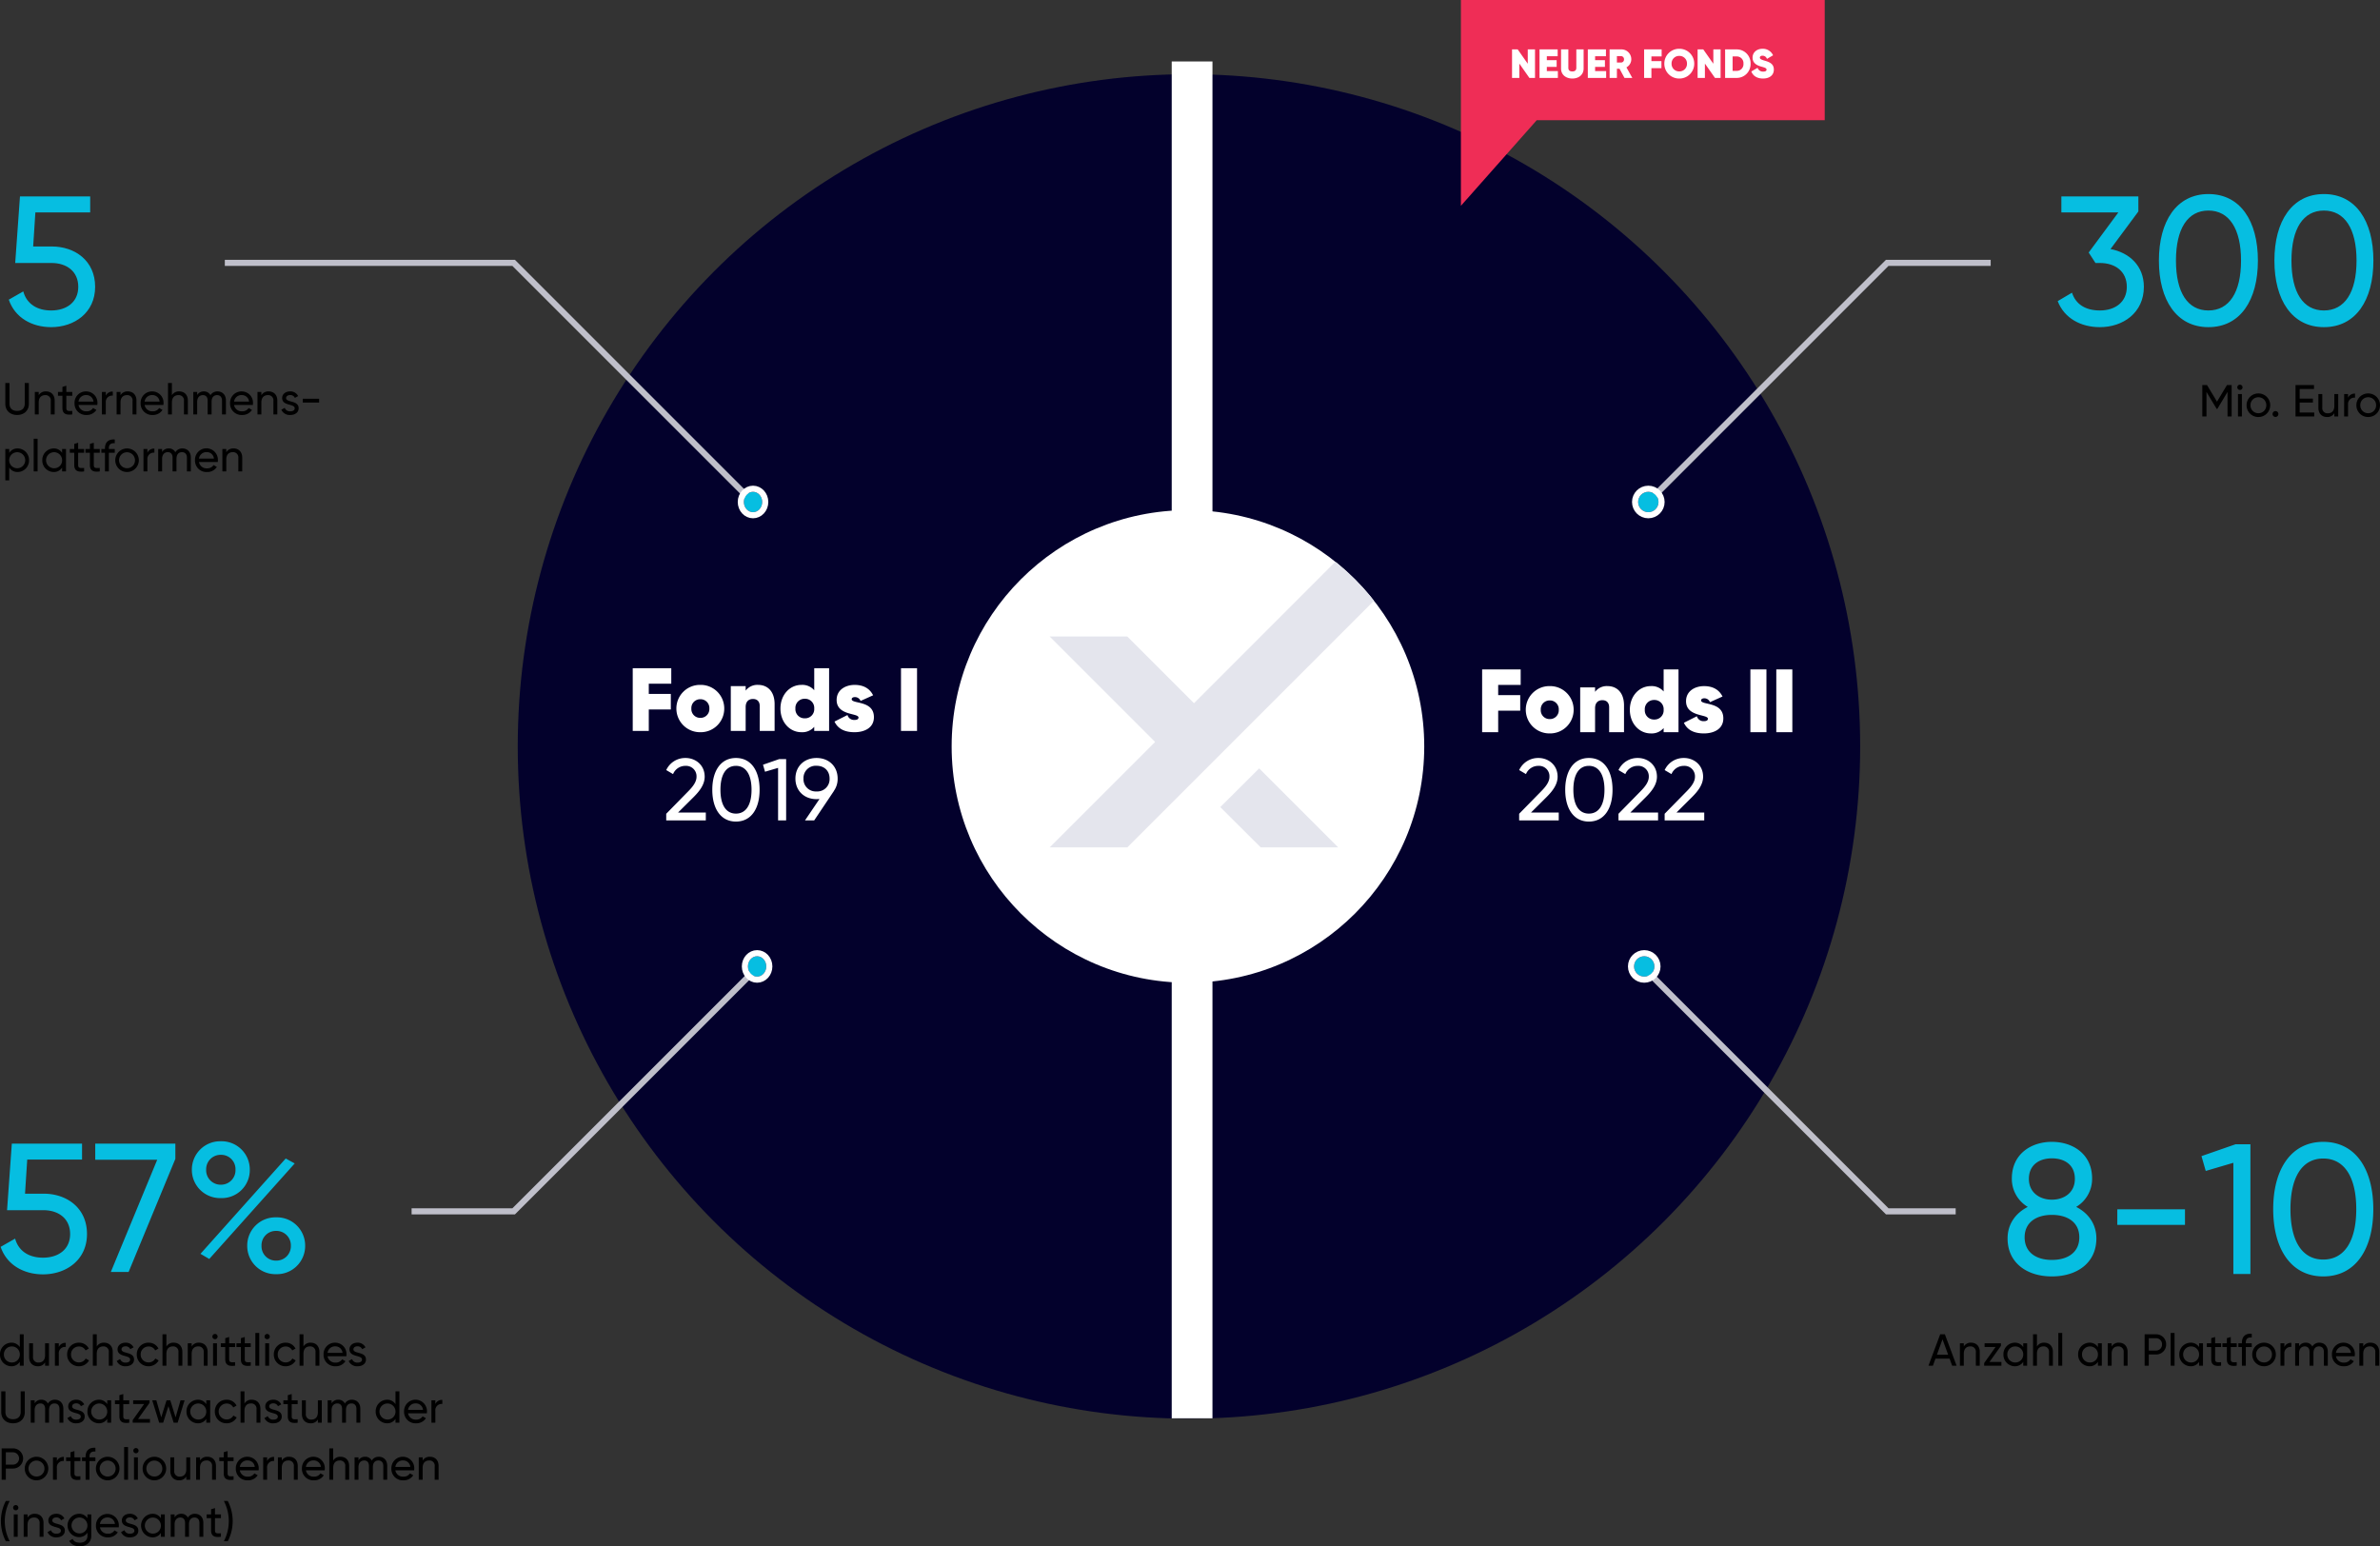 <svg xmlns="http://www.w3.org/2000/svg" xmlns:xlink="http://www.w3.org/1999/xlink" width="1168.35" height="759.122" viewBox="0 0 1168.35 759.122"><rect x="0" y="0" width="1168.35" height="759.122" fill="#333333" stroke="none"/><defs><clipPath id="clip-path"><circle id="Ellipse_50" data-name="Ellipse 50" cx="116" cy="116" r="116" transform="translate(-0.07 0.035)" fill="#e4e5ed"></circle></clipPath></defs><g id="Gruppe_2289" data-name="Gruppe 2289" transform="translate(-376.836 -667.229)"><ellipse id="Ellipse_45" data-name="Ellipse 45" cx="329.5" cy="330" rx="329.5" ry="330" transform="translate(631 703.664)" fill="#03012c"></ellipse><g id="Gruppe_1384" data-name="Gruppe 1384" transform="translate(685.026 983.068)"><path id="Pfad_7525" data-name="Pfad 7525" d="M21.34-23.188V-30.8H2.42V0H10.3V-10.56H21.12v-7.612H10.3v-5.016ZM35.6.616A11.552,11.552,0,0,0,47.344-11,11.552,11.552,0,0,0,35.6-22.616,11.579,11.579,0,0,0,23.848-11,11.606,11.606,0,0,0,35.6.616Zm0-7.04A4.324,4.324,0,0,1,31.2-11a4.324,4.324,0,0,1,4.4-4.576A4.333,4.333,0,0,1,40.04-11,4.333,4.333,0,0,1,35.6-6.424Zm28.38-16.192A7.182,7.182,0,0,0,57.86-19.8V-22h-7.3V0h7.3V-11.7c0-2.64,1.364-4,3.608-4,1.892,0,3.3,1.1,3.3,3.476V0h7.3V-13.156C72.072-19.492,68.508-22.616,63.976-22.616ZM91.52-30.8v10.824a7.7,7.7,0,0,0-6.248-2.64c-5.9,0-10.34,5.016-10.34,11.616S79.376.616,85.272.616a7.7,7.7,0,0,0,6.248-2.64V0h7.3V-30.8ZM86.9-6.2A4.483,4.483,0,0,1,82.28-11a4.483,4.483,0,0,1,4.62-4.8A4.483,4.483,0,0,1,91.52-11,4.483,4.483,0,0,1,86.9-6.2Zm23.012-9.372c0-.66.616-1.056,1.628-1.056a2.946,2.946,0,0,1,2.728,1.892l6.16-2.772c-1.8-3.608-5.1-5.1-9.064-5.1-4.488,0-8.844,2.42-8.844,7.392,0,7.788,10.736,6.336,10.736,8.624,0,.792-.7,1.188-1.98,1.188a3.327,3.327,0,0,1-3.432-2.42l-6.38,3.212C103.224-.88,106.7.616,111.32.616c4.488,0,9.5-1.892,9.5-7.392C120.824-15.136,109.912-13.156,109.912-15.576Zm24.2-15.224V0h7.876V-30.8Zm12.716,0V0H154.7V-30.8Z" transform="translate(416.974 43.596)" fill="#fff"></path><g id="Gruppe_1383" data-name="Gruppe 1383" transform="translate(0 0)"><path id="Pfad_7522" data-name="Pfad 7522" d="M21.34-23.188V-30.8H2.42V0H10.3V-10.56H21.12v-7.612H10.3v-5.016ZM35.6.616A11.552,11.552,0,0,0,47.344-11,11.552,11.552,0,0,0,35.6-22.616,11.579,11.579,0,0,0,23.848-11,11.606,11.606,0,0,0,35.6.616Zm0-7.04A4.324,4.324,0,0,1,31.2-11a4.324,4.324,0,0,1,4.4-4.576A4.333,4.333,0,0,1,40.04-11,4.333,4.333,0,0,1,35.6-6.424Zm28.38-16.192A7.182,7.182,0,0,0,57.86-19.8V-22h-7.3V0h7.3V-11.7c0-2.64,1.364-4,3.608-4,1.892,0,3.3,1.1,3.3,3.476V0h7.3V-13.156C72.072-19.492,68.508-22.616,63.976-22.616ZM91.52-30.8v10.824a7.7,7.7,0,0,0-6.248-2.64c-5.9,0-10.34,5.016-10.34,11.616S79.376.616,85.272.616a7.7,7.7,0,0,0,6.248-2.64V0h7.3V-30.8ZM86.9-6.2A4.483,4.483,0,0,1,82.28-11a4.483,4.483,0,0,1,4.62-4.8A4.483,4.483,0,0,1,91.52-11,4.483,4.483,0,0,1,86.9-6.2Zm23.012-9.372c0-.66.616-1.056,1.628-1.056a2.946,2.946,0,0,1,2.728,1.892l6.16-2.772c-1.8-3.608-5.1-5.1-9.064-5.1-4.488,0-8.844,2.42-8.844,7.392,0,7.788,10.736,6.336,10.736,8.624,0,.792-.7,1.188-1.98,1.188a3.327,3.327,0,0,1-3.432-2.42l-6.38,3.212C103.224-.88,106.7.616,111.32.616c4.488,0,9.5-1.892,9.5-7.392C120.824-15.136,109.912-13.156,109.912-15.576Zm24.2-15.224V0h7.876V-30.8Z" transform="translate(0 43)" fill="#fff"></path><path id="Pfad_7523" data-name="Pfad 7523" d="M1.548,0H20.984V-3.87H7.353l7.7-7.654c2.967-2.967,5.375-6.192,5.375-9.933,0-5.934-4.687-9.2-9.374-9.2a10.25,10.25,0,0,0-9.5,5.934L4.9-22.747a6.513,6.513,0,0,1,6.192-4.042,5.106,5.106,0,0,1,5.332,5.375c0,2.537-1.892,4.945-4.257,7.31L1.548-3.268ZM35.776.559c7.482,0,11.61-6.321,11.61-15.609s-4.128-15.609-11.61-15.609c-7.439,0-11.61,6.321-11.61,15.609S28.337.559,35.776.559Zm0-3.913c-4.859,0-7.611-4.214-7.611-11.7s2.752-11.739,7.611-11.739S43.43-22.532,43.43-15.05,40.635-3.354,35.776-3.354ZM56.975-30.1l-7.912,2.752.989,3.44L56.459-25.8V0h3.956V-30.1ZM85.7-20.554c0-5.977-4.3-10.105-10.363-10.105S64.973-26.531,64.973-20.554s4.3,10.1,10.363,10.1c.516,0,.989-.043,1.462-.086L69.66,0h4.515l9.718-14.491H83.85A10.145,10.145,0,0,0,85.7-20.554Zm-16.77,0a6.015,6.015,0,0,1,6.407-6.278c3.784,0,6.407,2.451,6.407,6.278a6.026,6.026,0,0,1-6.407,6.321A6.026,6.026,0,0,1,68.929-20.554Z" transform="translate(17.313 86.928)" fill="#fff"></path></g><path id="Pfad_7524" data-name="Pfad 7524" d="M1.548,0H20.984V-3.87H7.353l7.7-7.654c2.967-2.967,5.375-6.192,5.375-9.933,0-5.934-4.687-9.2-9.374-9.2a10.25,10.25,0,0,0-9.5,5.934L4.9-22.747a6.513,6.513,0,0,1,6.192-4.042,5.106,5.106,0,0,1,5.332,5.375c0,2.537-1.892,4.945-4.257,7.31L1.548-3.268ZM35.776.559c7.482,0,11.61-6.321,11.61-15.609s-4.128-15.609-11.61-15.609c-7.439,0-11.61,6.321-11.61,15.609S28.337.559,35.776.559Zm0-3.913c-4.859,0-7.611-4.214-7.611-11.7s2.752-11.739,7.611-11.739S43.43-22.532,43.43-15.05,40.635-3.354,35.776-3.354ZM50.31,0H69.746V-3.87H56.115l7.7-7.654c2.967-2.967,5.375-6.192,5.375-9.933,0-5.934-4.687-9.2-9.374-9.2a10.25,10.25,0,0,0-9.5,5.934l3.354,1.978a6.513,6.513,0,0,1,6.192-4.042,5.106,5.106,0,0,1,5.332,5.375c0,2.537-1.892,4.945-4.257,7.31L50.31-3.268ZM72.971,0H92.407V-3.87H78.776l7.7-7.654c2.967-2.967,5.375-6.192,5.375-9.933,0-5.934-4.687-9.2-9.374-9.2a10.25,10.25,0,0,0-9.5,5.934l3.354,1.978a6.513,6.513,0,0,1,6.192-4.042,5.106,5.106,0,0,1,5.332,5.375c0,2.537-1.892,4.945-4.257,7.31L72.971-3.268Z" transform="translate(436.018 86.927)" fill="#fff"></path></g><path id="Pfad_7534" data-name="Pfad 7534" d="M24.3-38.43H15.12L16.2-55.17H43.11V-63H8.64L6.3-30.33H24.12c7.47,0,13.14,4.14,13.14,11.7,0,7.47-5.67,11.61-13.32,11.61-6.84,0-11.97-3.15-13.68-9.36L3.15-12.33c3.06,9,11.52,13.5,20.79,13.5,11.34,0,21.6-7.02,21.6-19.8C45.54-31.5,35.55-38.43,24.3-38.43Z" transform="translate(378 826.664)" fill="#06bee1"></path><path id="Pfad_7527" data-name="Pfad 7527" d="M-133.11-37.17l13.68-18.45V-63h-37.8v7.83h27.99l-14.58,19.71,3.33,5.13h2.16c7.56,0,13.23,4.14,13.23,11.7,0,7.47-5.67,11.61-13.23,11.61-6.84,0-11.79-2.88-13.68-8.73l-7.02,4.14c3.24,8.46,11.43,12.78,20.7,12.78,11.34,0,21.6-7.02,21.6-19.8C-116.73-29.07-124.02-35.46-133.11-37.17ZM-85.05,1.17c15.66,0,24.3-13.23,24.3-32.67s-8.64-32.67-24.3-32.67c-15.57,0-24.3,13.23-24.3,32.67S-100.62,1.17-85.05,1.17Zm0-8.19c-10.17,0-15.93-8.82-15.93-24.48s5.76-24.57,15.93-24.57,16.02,8.91,16.02,24.57S-74.88-7.02-85.05-7.02Zm56.7,8.19c15.66,0,24.3-13.23,24.3-32.67s-8.64-32.67-24.3-32.67c-15.57,0-24.3,13.23-24.3,32.67S-43.92,1.17-28.35,1.17Zm0-8.19c-10.17,0-15.93-8.82-15.93-24.48s5.76-24.57,15.93-24.57,16.02,8.91,16.02,24.57S-18.18-7.02-28.35-7.02Z" transform="translate(1546 826.664)" fill="#06bee1"></path><path id="Pfad_7532" data-name="Pfad 7532" d="M24.3-38.43H15.12L16.2-55.17H43.11V-63H8.64L6.3-30.33H24.12c7.47,0,13.14,4.14,13.14,11.7,0,7.47-5.67,11.61-13.32,11.61-6.84,0-11.97-3.15-13.68-9.36L3.15-12.33c3.06,9,11.52,13.5,20.79,13.5,11.34,0,21.6-7.02,21.6-19.8C45.54-31.5,35.55-38.43,24.3-38.43ZM49.59-63v7.92H80.01L57.24,0h8.73L88.92-55.53V-63Zm61.65,26.73a13.748,13.748,0,0,0,14.22-13.95,13.856,13.856,0,0,0-14.22-13.95A13.91,13.91,0,0,0,97.02-50.22,13.856,13.856,0,0,0,111.24-36.27Zm0-6.57a7.1,7.1,0,0,1-7.2-7.38,7.074,7.074,0,0,1,7.2-7.29,7.021,7.021,0,0,1,7.2,7.29A7.1,7.1,0,0,1,111.24-42.84ZM101.25-8.91l4.32,2.52,41.94-46.89-4.41-2.43Zm37.17,9.99a13.856,13.856,0,0,0,14.22-13.95,13.856,13.856,0,0,0-14.22-13.95A13.856,13.856,0,0,0,124.2-12.87,13.856,13.856,0,0,0,138.42,1.08Zm0-6.66a7.021,7.021,0,0,1-7.2-7.29,7.021,7.021,0,0,1,7.2-7.29,7.074,7.074,0,0,1,7.2,7.29A7.074,7.074,0,0,1,138.42-5.58Z" transform="translate(374 1291.664)" fill="#06bee1"></path><path id="Pfad_7529" data-name="Pfad 7529" d="M-149.968-32.942a15.985,15.985,0,0,0,7.826-13.923c0-12.194-9.646-18.018-19.747-18.018-10.01,0-19.656,5.824-19.656,18.018a15.985,15.985,0,0,0,7.826,13.923c-6.1,3.094-9.919,8.554-9.919,15.47,0,11.921,9.373,18.655,21.749,18.655,12.467,0,21.84-6.734,21.84-18.655C-140.049-24.388-143.871-29.848-149.968-32.942Zm-11.921-23.842c6.006,0,11.284,3,11.284,10.1,0,6.734-5.278,10.192-11.284,10.192-5.915,0-11.284-3.458-11.284-10.192C-173.173-53.781-167.8-56.784-161.889-56.784Zm0,49.868c-7.735,0-13.377-3.731-13.377-11.1,0-7.28,5.642-11.011,13.377-11.011,7.826,0,13.468,3.731,13.468,11.011C-148.421-10.647-154.063-6.916-161.889-6.916Zm32.123-17.2h33.215v-7.644h-33.215ZM-71.708-63.7l-16.744,5.824,2.093,7.28,13.559-4V0h8.372V-63.7ZM-28.665,1.183C-12.831,1.183-4.1-12.194-4.1-31.85s-8.736-33.033-24.57-33.033c-15.743,0-24.57,13.377-24.57,33.033S-44.408,1.183-28.665,1.183Zm0-8.281c-10.283,0-16.107-8.918-16.107-24.752s5.824-24.843,16.107-24.843,16.2,9.009,16.2,24.843S-18.382-7.1-28.665-7.1Z" transform="translate(1546 1292.664)" fill="#06bee1"></path><path id="Pfad_4624" data-name="Pfad 4624" d="M-1284.6-20536h141.786l119.615,119.615" transform="translate(1771.801 21332.27)" fill="none" stroke="#bfbfca" stroke-width="3"></path><path id="Pfad_4626" data-name="Pfad 4626" d="M-1114.2-20536h-50.788l-119.615,119.615" transform="translate(2468.271 21332.27)" fill="none" stroke="#bfbfca" stroke-width="3"></path><path id="Pfad_4625" data-name="Pfad 4625" d="M-1183.974-20416.385h50.1L-1014.264-20536" transform="translate(1762.867 21678.285)" fill="none" stroke="#bfbfca" stroke-width="3"></path><path id="Pfad_4627" data-name="Pfad 4627" d="M-1030.756-20416.385h-33.6L-1183.974-20536" transform="translate(2367.646 21678.285)" fill="none" stroke="#bfbfca" stroke-width="3"></path><g id="Ellipse_32" data-name="Ellipse 32" transform="translate(742 908.664)" fill="#06bee1" stroke="#fff" stroke-width="3"><ellipse cx="4.5" cy="5" rx="4.5" ry="5" stroke="none"></ellipse><ellipse cx="4.5" cy="5" rx="6" ry="6.5" fill="none"></ellipse></g><g id="Ellipse_34" data-name="Ellipse 34" transform="translate(1181 908.664)" fill="#06bee1" stroke="#fff" stroke-width="3"><circle cx="5" cy="5" r="5" stroke="none"></circle><circle cx="5" cy="5" r="6.5" fill="none"></circle></g><g id="Ellipse_33" data-name="Ellipse 33" transform="translate(744 1136.664)" fill="#06bee1" stroke="#fff" stroke-width="3"><ellipse cx="4.5" cy="5" rx="4.5" ry="5" stroke="none"></ellipse><ellipse cx="4.5" cy="5" rx="6" ry="6.5" fill="none"></ellipse></g><g id="Ellipse_35" data-name="Ellipse 35" transform="translate(1179 1136.664)" fill="#06bee1" stroke="#fff" stroke-width="3"><circle cx="5" cy="5" r="5" stroke="none"></circle><circle cx="5" cy="5" r="6.5" fill="none"></circle></g><path id="Pfad_7533" data-name="Pfad 7533" d="M7.238.286C10.6.286,13-1.826,13-5.17V-15.4H10.978V-5.258c0,2.134-1.276,3.542-3.74,3.542S3.5-3.124,3.5-5.258V-15.4H1.452V-5.17C1.452-1.826,3.872.286,7.238.286ZM21.406-11.286a3.911,3.911,0,0,0-3.564,1.87V-11H15.928V0h1.914V-5.83c0-2.6,1.43-3.63,3.19-3.63A2.536,2.536,0,0,1,23.76-6.644V0h1.914V-6.754C25.674-9.57,23.98-11.286,21.406-11.286ZM34.32-9.152V-11H31.394v-3.08l-1.914.572V-11H27.3v1.848H29.48V-3.19C29.48-.44,31.02.44,34.32,0V-1.716c-1.958.088-2.926.2-2.926-1.474V-9.152ZM37.378-4.62H46.6a5.635,5.635,0,0,0,.066-.858,5.54,5.54,0,0,0-5.478-5.808A5.588,5.588,0,0,0,35.42-5.5a5.609,5.609,0,0,0,5.9,5.786A5.552,5.552,0,0,0,46.156-2.2l-1.628-.924A3.591,3.591,0,0,1,41.36-1.518,3.765,3.765,0,0,1,37.378-4.62Zm3.806-4.862a3.484,3.484,0,0,1,3.542,3.19H37.378A3.651,3.651,0,0,1,41.184-9.482Zm9.592.33V-11H48.862V0h1.914V-5.83A3.076,3.076,0,0,1,54.208-9.2v-2A3.492,3.492,0,0,0,50.776-9.152Zm10.78-2.134a3.911,3.911,0,0,0-3.564,1.87V-11H56.078V0h1.914V-5.83c0-2.6,1.43-3.63,3.19-3.63A2.536,2.536,0,0,1,63.91-6.644V0h1.914V-6.754C65.824-9.57,64.13-11.286,61.556-11.286ZM69.828-4.62h9.218a5.635,5.635,0,0,0,.066-.858,5.54,5.54,0,0,0-5.478-5.808A5.588,5.588,0,0,0,67.87-5.5a5.609,5.609,0,0,0,5.9,5.786A5.552,5.552,0,0,0,78.606-2.2l-1.628-.924A3.591,3.591,0,0,1,73.81-1.518,3.765,3.765,0,0,1,69.828-4.62Zm3.806-4.862a3.484,3.484,0,0,1,3.542,3.19H69.828A3.651,3.651,0,0,1,73.634-9.482Zm13.156-1.8a3.911,3.911,0,0,0-3.564,1.87V-15.4H81.312V0h1.914V-5.83c0-2.6,1.43-3.63,3.19-3.63a2.536,2.536,0,0,1,2.728,2.816V0h1.914V-6.754C91.058-9.57,89.364-11.286,86.79-11.286Zm18.81,0a3.9,3.9,0,0,0-3.454,1.87,3.462,3.462,0,0,0-3.234-1.87,3.68,3.68,0,0,0-3.278,1.76V-11H93.72V0h1.914V-6.116c0-2.376,1.342-3.344,2.816-3.344,1.43,0,2.332.946,2.332,2.684V0H102.7V-6.116c0-2.376,1.166-3.344,2.706-3.344,1.452,0,2.42.946,2.42,2.684V0h1.914V-6.842C109.736-9.592,108.042-11.286,105.6-11.286Zm8.14,6.666h9.218a5.635,5.635,0,0,0,.066-.858,5.54,5.54,0,0,0-5.478-5.808A5.588,5.588,0,0,0,111.782-5.5a5.609,5.609,0,0,0,5.9,5.786,5.552,5.552,0,0,0,4.84-2.486l-1.628-.924a3.591,3.591,0,0,1-3.168,1.606A3.765,3.765,0,0,1,113.74-4.62Zm3.806-4.862a3.484,3.484,0,0,1,3.542,3.19H113.74A3.651,3.651,0,0,1,117.546-9.482Zm13.156-1.8a3.911,3.911,0,0,0-3.564,1.87V-11h-1.914V0h1.914V-5.83c0-2.6,1.43-3.63,3.19-3.63a2.536,2.536,0,0,1,2.728,2.816V0h1.914V-6.754C134.97-9.57,133.276-11.286,130.7-11.286Zm8.58,3.256c0-.99.968-1.474,1.958-1.474A2.428,2.428,0,0,1,143.594-8.1L145.2-9a4.229,4.229,0,0,0-3.96-2.288c-2.222,0-3.894,1.342-3.894,3.278,0,3.982,6.16,2.64,6.16,4.994,0,1.078-1.012,1.5-2.178,1.5A2.676,2.676,0,0,1,138.6-3.234l-1.65.946A4.463,4.463,0,0,0,141.328.286c2.354,0,4.114-1.254,4.114-3.3C145.442-7.062,139.282-5.676,139.282-8.03Zm8.184,2.2h8.03V-7.678h-8.03ZM7.524,16.714a4.759,4.759,0,0,0-4.158,2.178V17H1.452V32.4H3.366V26.108a4.759,4.759,0,0,0,4.158,2.178A5.651,5.651,0,0,0,13.09,22.5,5.651,5.651,0,0,0,7.524,16.714Zm-.242,9.724a3.938,3.938,0,0,1,0-7.876,3.938,3.938,0,0,1,0,7.876ZM15.378,28h1.914V11.94H15.378ZM29.326,17v1.892a4.759,4.759,0,0,0-4.158-2.178A5.651,5.651,0,0,0,19.6,22.5a5.651,5.651,0,0,0,5.566,5.786,4.759,4.759,0,0,0,4.158-2.178V28H31.24V17ZM25.41,26.438A3.938,3.938,0,1,1,29.326,22.5,3.843,3.843,0,0,1,25.41,26.438Zm14.718-7.59V17H37.2V13.92l-1.914.572V17H33.11v1.848h2.178V24.81c0,2.75,1.54,3.63,4.84,3.19V26.284c-1.958.088-2.926.2-2.926-1.474V18.848Zm7.678,0V17H44.88V13.92l-1.914.572V17H40.788v1.848h2.178V24.81c0,2.75,1.54,3.63,4.84,3.19V26.284c-1.958.088-2.926.2-2.926-1.474V18.848Zm7.37-4.686V12.314c-3.146-.22-4.818,1.43-4.818,4.356V17H48.6v1.848h1.76V28h1.914V18.848h2.9V17h-2.9v-.33C52.272,14.756,53.262,14.008,55.176,14.162ZM61.2,28.286A5.786,5.786,0,1,0,55.418,22.5,5.756,5.756,0,0,0,61.2,28.286Zm0-1.87A3.916,3.916,0,1,1,65.1,22.5,3.833,3.833,0,0,1,61.2,26.416Zm9.988-7.568V17H69.278V28h1.914V22.17A3.076,3.076,0,0,1,74.624,18.8v-2A3.492,3.492,0,0,0,71.192,18.848Zm17.182-2.134a3.9,3.9,0,0,0-3.454,1.87,3.462,3.462,0,0,0-3.234-1.87,3.68,3.68,0,0,0-3.278,1.76V17H76.494V28h1.914V21.884c0-2.376,1.342-3.344,2.816-3.344,1.43,0,2.332.946,2.332,2.684V28H85.47V21.884c0-2.376,1.166-3.344,2.706-3.344,1.452,0,2.42.946,2.42,2.684V28H92.51V21.158C92.51,18.408,90.816,16.714,88.374,16.714Zm8.14,6.666h9.218a5.635,5.635,0,0,0,.066-.858A5.624,5.624,0,1,0,94.556,22.5a5.609,5.609,0,0,0,5.9,5.786,5.552,5.552,0,0,0,4.84-2.486l-1.628-.924a3.591,3.591,0,0,1-3.168,1.606A3.765,3.765,0,0,1,96.514,23.38Zm3.806-4.862a3.484,3.484,0,0,1,3.542,3.19H96.514A3.651,3.651,0,0,1,100.32,18.518Zm13.156-1.8a3.911,3.911,0,0,0-3.564,1.87V17H108V28h1.914V22.17c0-2.6,1.43-3.63,3.19-3.63a2.536,2.536,0,0,1,2.728,2.816V28h1.914V21.246C117.744,18.43,116.05,16.714,113.476,16.714Z" transform="translate(378 870.664)"></path><path id="Pfad_7528" data-name="Pfad 7528" d="M-73.634-15.4h-2.31l-4.884,8.14-4.906-8.14h-2.31V0H-86V-12.012l5.038,8.36h.264l5.038-8.382V0h2.024Zm4.07,2.4a1.277,1.277,0,0,0,1.276-1.276,1.3,1.3,0,0,0-1.276-1.3,1.3,1.3,0,0,0-1.3,1.3A1.282,1.282,0,0,0-69.564-13Zm-.968,13h1.914V-11h-1.914Zm10.01.286A5.756,5.756,0,0,0-54.714-5.5a5.756,5.756,0,0,0-5.808-5.786A5.737,5.737,0,0,0-66.308-5.5,5.737,5.737,0,0,0-60.522.286Zm0-1.87A3.833,3.833,0,0,1-64.394-5.5a3.833,3.833,0,0,1,3.872-3.916A3.838,3.838,0,0,1-56.628-5.5,3.838,3.838,0,0,1-60.522-1.584Zm8.4,1.826a1.413,1.413,0,0,0,1.43-1.43,1.413,1.413,0,0,0-1.43-1.43,1.427,1.427,0,0,0-1.43,1.43A1.427,1.427,0,0,0-52.118.242Zm11.88-2.178V-6.82h6.49V-8.734h-6.49v-4.73h7.04V-15.4h-9.086V0h9.2V-1.936ZM-23.232-11v5.83c0,2.6-1.43,3.63-3.19,3.63A2.536,2.536,0,0,1-29.15-4.356V-11h-1.914v6.754C-31.064-1.43-29.37.286-26.8.286a3.911,3.911,0,0,0,3.564-1.87V0h1.914V-11ZM-16.5-9.152V-11h-1.914V0H-16.5V-5.83A3.076,3.076,0,0,1-13.068-9.2v-2A3.492,3.492,0,0,0-16.5-9.152ZM-6.622.286A5.756,5.756,0,0,0-.814-5.5a5.756,5.756,0,0,0-5.808-5.786A5.737,5.737,0,0,0-12.408-5.5,5.737,5.737,0,0,0-6.622.286Zm0-1.87A3.833,3.833,0,0,1-10.494-5.5,3.833,3.833,0,0,1-6.622-9.416,3.838,3.838,0,0,1-2.728-5.5,3.838,3.838,0,0,1-6.622-1.584Z" transform="translate(1546 871.664)"></path><path id="Pfad_7531" data-name="Pfad 7531" d="M10.56-15.4v6.292A4.759,4.759,0,0,0,6.4-11.286,5.651,5.651,0,0,0,.836-5.5,5.651,5.651,0,0,0,6.4.286,4.759,4.759,0,0,0,10.56-1.892V0h1.914V-15.4ZM6.644-1.562A3.843,3.843,0,0,1,2.75-5.5,3.843,3.843,0,0,1,6.644-9.438,3.848,3.848,0,0,1,10.56-5.5,3.848,3.848,0,0,1,6.644-1.562ZM22.968-11v5.83c0,2.6-1.43,3.63-3.19,3.63A2.536,2.536,0,0,1,17.05-4.356V-11H15.136v6.754C15.136-1.43,16.83.286,19.4.286a3.911,3.911,0,0,0,3.564-1.87V0h1.914V-11ZM29.7-9.152V-11H27.786V0H29.7V-5.83A3.076,3.076,0,0,1,33.132-9.2v-2A3.492,3.492,0,0,0,29.7-9.152ZM39.578.286a5.573,5.573,0,0,0,4.95-2.86L42.9-3.52a3.689,3.689,0,0,1-3.322,1.914A3.814,3.814,0,0,1,35.706-5.5a3.819,3.819,0,0,1,3.872-3.916A3.516,3.516,0,0,1,42.834-7.48L44.44-8.4a5.289,5.289,0,0,0-4.862-2.882A5.67,5.67,0,0,0,33.792-5.5,5.67,5.67,0,0,0,39.578.286ZM51.9-11.286a3.911,3.911,0,0,0-3.564,1.87V-15.4H46.42V0h1.914V-5.83c0-2.6,1.43-3.63,3.19-3.63a2.536,2.536,0,0,1,2.728,2.816V0h1.914V-6.754C56.166-9.57,54.472-11.286,51.9-11.286Zm8.58,3.256c0-.99.968-1.474,1.958-1.474A2.428,2.428,0,0,1,64.79-8.1L66.4-9a4.229,4.229,0,0,0-3.96-2.288c-2.222,0-3.894,1.342-3.894,3.278,0,3.982,6.16,2.64,6.16,4.994,0,1.078-1.012,1.5-2.178,1.5A2.676,2.676,0,0,1,59.8-3.234l-1.65.946A4.463,4.463,0,0,0,62.524.286c2.354,0,4.114-1.254,4.114-3.3C66.638-7.062,60.478-5.676,60.478-8.03ZM73.766.286a5.573,5.573,0,0,0,4.95-2.86L77.088-3.52a3.689,3.689,0,0,1-3.322,1.914A3.814,3.814,0,0,1,69.894-5.5a3.819,3.819,0,0,1,3.872-3.916A3.516,3.516,0,0,1,77.022-7.48L78.628-8.4a5.289,5.289,0,0,0-4.862-2.882A5.67,5.67,0,0,0,67.98-5.5,5.67,5.67,0,0,0,73.766.286Zm12.32-11.572a3.911,3.911,0,0,0-3.564,1.87V-15.4H80.608V0h1.914V-5.83c0-2.6,1.43-3.63,3.19-3.63A2.536,2.536,0,0,1,88.44-6.644V0h1.914V-6.754C90.354-9.57,88.66-11.286,86.086-11.286Zm12.408,0a3.911,3.911,0,0,0-3.564,1.87V-11H93.016V0H94.93V-5.83c0-2.6,1.43-3.63,3.19-3.63a2.536,2.536,0,0,1,2.728,2.816V0h1.914V-6.754C102.762-9.57,101.068-11.286,98.494-11.286Zm7.9-1.716a1.277,1.277,0,0,0,1.276-1.276,1.3,1.3,0,0,0-1.276-1.3,1.3,1.3,0,0,0-1.3,1.3A1.282,1.282,0,0,0,106.392-13Zm-.968,13h1.914V-11h-1.914Zm10.824-9.152V-11h-2.926v-3.08l-1.914.572V-11H109.23v1.848h2.178V-3.19c0,2.75,1.54,3.63,4.84,3.19V-1.716c-1.958.088-2.926.2-2.926-1.474V-9.152Zm7.678,0V-11H121v-3.08l-1.914.572V-11h-2.178v1.848h2.178V-3.19c0,2.75,1.54,3.63,4.84,3.19V-1.716c-1.958.088-2.926.2-2.926-1.474V-9.152ZM126.192,0h1.914V-16.06h-1.914ZM132-13a1.277,1.277,0,0,0,1.276-1.276,1.3,1.3,0,0,0-1.276-1.3,1.3,1.3,0,0,0-1.3,1.3A1.282,1.282,0,0,0,132-13Zm-.968,13h1.914V-11h-1.914Zm10.01.286a5.573,5.573,0,0,0,4.95-2.86l-1.628-.946a3.689,3.689,0,0,1-3.322,1.914A3.814,3.814,0,0,1,137.17-5.5a3.819,3.819,0,0,1,3.872-3.916A3.516,3.516,0,0,1,144.3-7.48L145.9-8.4a5.289,5.289,0,0,0-4.862-2.882A5.67,5.67,0,0,0,135.256-5.5,5.67,5.67,0,0,0,141.042.286Zm12.32-11.572a3.911,3.911,0,0,0-3.564,1.87V-15.4h-1.914V0H149.8V-5.83c0-2.6,1.43-3.63,3.19-3.63a2.536,2.536,0,0,1,2.728,2.816V0h1.914V-6.754C157.63-9.57,155.936-11.286,153.362-11.286Zm8.272,6.666h9.218a5.634,5.634,0,0,0,.066-.858,5.54,5.54,0,0,0-5.478-5.808A5.588,5.588,0,0,0,159.676-5.5a5.609,5.609,0,0,0,5.9,5.786,5.552,5.552,0,0,0,4.84-2.486l-1.628-.924a3.591,3.591,0,0,1-3.168,1.606A3.765,3.765,0,0,1,161.634-4.62Zm3.806-4.862a3.484,3.484,0,0,1,3.542,3.19h-7.348A3.651,3.651,0,0,1,165.44-9.482Zm8.888,1.452c0-.99.968-1.474,1.958-1.474A2.428,2.428,0,0,1,178.64-8.1l1.606-.9a4.229,4.229,0,0,0-3.96-2.288c-2.222,0-3.894,1.342-3.894,3.278,0,3.982,6.16,2.64,6.16,4.994,0,1.078-1.012,1.5-2.178,1.5a2.676,2.676,0,0,1-2.728-1.716L172-2.288A4.463,4.463,0,0,0,176.374.286c2.354,0,4.114-1.254,4.114-3.3C180.488-7.062,174.328-5.676,174.328-8.03ZM7.238,28.286C10.6,28.286,13,26.174,13,22.83V12.6H10.978V22.742c0,2.134-1.276,3.542-3.74,3.542S3.5,24.876,3.5,22.742V12.6H1.452V22.83C1.452,26.174,3.872,28.286,7.238,28.286Zm20.57-11.572a3.9,3.9,0,0,0-3.454,1.87,3.462,3.462,0,0,0-3.234-1.87,3.68,3.68,0,0,0-3.278,1.76V17H15.928V28h1.914V21.884c0-2.376,1.342-3.344,2.816-3.344,1.43,0,2.332.946,2.332,2.684V28H24.9V21.884c0-2.376,1.166-3.344,2.706-3.344,1.452,0,2.42.946,2.42,2.684V28h1.914V21.158C31.944,18.408,30.25,16.714,27.808,16.714Zm8.448,3.256c0-.99.968-1.474,1.958-1.474A2.428,2.428,0,0,1,40.568,19.9l1.606-.9a4.229,4.229,0,0,0-3.96-2.288c-2.222,0-3.894,1.342-3.894,3.278,0,3.982,6.16,2.64,6.16,4.994,0,1.078-1.012,1.5-2.178,1.5a2.676,2.676,0,0,1-2.728-1.716l-1.65.946A4.463,4.463,0,0,0,38.3,28.286c2.354,0,4.114-1.254,4.114-3.3C42.416,20.938,36.256,22.324,36.256,19.97ZM53.482,17v1.892a4.759,4.759,0,0,0-4.158-2.178A5.651,5.651,0,0,0,43.758,22.5a5.651,5.651,0,0,0,5.566,5.786,4.759,4.759,0,0,0,4.158-2.178V28H55.4V17Zm-3.916,9.438A3.938,3.938,0,1,1,53.482,22.5,3.843,3.843,0,0,1,49.566,26.438Zm14.718-7.59V17H61.358V13.92l-1.914.572V17H57.266v1.848h2.178V24.81c0,2.75,1.54,3.63,4.84,3.19V26.284c-1.958.088-2.926.2-2.926-1.474V18.848ZM68.6,26.174l5.632-7.9V17H66.2v1.826h5.39l-5.61,7.9V28h8.47V26.174ZM89.452,17l-2.42,8.382L84.436,17H82.588l-2.6,8.36L77.572,17h-2l3.41,11h1.958l2.574-8.14L86.086,28h1.958l3.41-11Zm12.65,0v1.892a4.759,4.759,0,0,0-4.158-2.178A5.651,5.651,0,0,0,92.378,22.5a5.651,5.651,0,0,0,5.566,5.786,4.759,4.759,0,0,0,4.158-2.178V28h1.914V17Zm-3.916,9.438A3.938,3.938,0,1,1,102.1,22.5,3.843,3.843,0,0,1,98.186,26.438Zm13.9,1.848a5.573,5.573,0,0,0,4.95-2.86l-1.628-.946a3.689,3.689,0,0,1-3.322,1.914,3.905,3.905,0,0,1,0-7.81,3.516,3.516,0,0,1,3.256,1.936l1.606-.924a5.289,5.289,0,0,0-4.862-2.882A5.67,5.67,0,0,0,106.3,22.5,5.67,5.67,0,0,0,112.09,28.286Zm12.32-11.572a3.911,3.911,0,0,0-3.564,1.87V12.6h-1.914V28h1.914V22.17c0-2.6,1.43-3.63,3.19-3.63a2.536,2.536,0,0,1,2.728,2.816V28h1.914V21.246C128.678,18.43,126.984,16.714,124.41,16.714Zm8.58,3.256c0-.99.968-1.474,1.958-1.474A2.428,2.428,0,0,1,137.3,19.9l1.606-.9a4.229,4.229,0,0,0-3.96-2.288c-2.222,0-3.894,1.342-3.894,3.278,0,3.982,6.16,2.64,6.16,4.994,0,1.078-1.012,1.5-2.178,1.5a2.676,2.676,0,0,1-2.728-1.716l-1.65.946a4.463,4.463,0,0,0,4.378,2.574c2.354,0,4.114-1.254,4.114-3.3C139.15,20.938,132.99,22.324,132.99,19.97Zm13.97-1.122V17h-2.926V13.92l-1.914.572V17h-2.178v1.848h2.178V24.81c0,2.75,1.54,3.63,4.84,3.19V26.284c-1.958.088-2.926.2-2.926-1.474V18.848ZM156.882,17v5.83c0,2.6-1.43,3.63-3.19,3.63a2.536,2.536,0,0,1-2.728-2.816V17H149.05v6.754c0,2.816,1.694,4.532,4.268,4.532a3.911,3.911,0,0,0,3.564-1.87V28H158.8V17Zm16.7-.286a3.9,3.9,0,0,0-3.454,1.87,3.462,3.462,0,0,0-3.234-1.87,3.68,3.68,0,0,0-3.278,1.76V17H161.7V28h1.914V21.884c0-2.376,1.342-3.344,2.816-3.344,1.43,0,2.332.946,2.332,2.684V28h1.914V21.884c0-2.376,1.166-3.344,2.706-3.344,1.452,0,2.42.946,2.42,2.684V28h1.914V21.158C177.716,18.408,176.022,16.714,173.58,16.714ZM194.986,12.6v6.292a4.759,4.759,0,0,0-4.158-2.178,5.651,5.651,0,0,0-5.566,5.786,5.651,5.651,0,0,0,5.566,5.786,4.759,4.759,0,0,0,4.158-2.178V28H196.9V12.6ZM191.07,26.438a3.938,3.938,0,1,1,3.916-3.938A3.843,3.843,0,0,1,191.07,26.438Zm10.076-3.058h9.218a5.634,5.634,0,0,0,.066-.858,5.624,5.624,0,1,0-11.242-.022,5.609,5.609,0,0,0,5.9,5.786,5.552,5.552,0,0,0,4.84-2.486l-1.628-.924a3.591,3.591,0,0,1-3.168,1.606A3.765,3.765,0,0,1,201.146,23.38Zm3.806-4.862a3.484,3.484,0,0,1,3.542,3.19h-7.348A3.651,3.651,0,0,1,204.952,18.518Zm9.592.33V17H212.63V28h1.914V22.17a3.076,3.076,0,0,1,3.432-3.366v-2A3.492,3.492,0,0,0,214.544,18.848ZM7.238,40.6H1.65V56H3.7V50.5H7.238a4.95,4.95,0,1,0,0-9.9Zm0,7.986H3.7V42.514H7.238a3.037,3.037,0,0,1,0,6.072Zm11.528,7.7A5.786,5.786,0,1,0,12.98,50.5,5.756,5.756,0,0,0,18.766,56.286Zm0-1.87A3.916,3.916,0,1,1,22.66,50.5,3.833,3.833,0,0,1,18.766,54.416Zm9.988-7.568V45H26.84V56h1.914V50.17A3.076,3.076,0,0,1,32.186,46.8v-2A3.492,3.492,0,0,0,28.754,46.848Zm11.55,0V45H37.378V41.92l-1.914.572V45H33.286v1.848h2.178V52.81c0,2.75,1.54,3.63,4.84,3.19V54.284c-1.958.088-2.926.2-2.926-1.474V46.848Zm7.37-4.686V40.314c-3.146-.22-4.818,1.43-4.818,4.356V45H41.1v1.848h1.76V56H44.77V46.848h2.9V45h-2.9v-.33C44.77,42.756,45.76,42.008,47.674,42.162ZM53.7,56.286A5.786,5.786,0,1,0,47.916,50.5,5.756,5.756,0,0,0,53.7,56.286Zm0-1.87A3.916,3.916,0,1,1,57.6,50.5,3.833,3.833,0,0,1,53.7,54.416ZM61.776,56H63.69V39.94H61.776Zm5.808-13a1.277,1.277,0,0,0,1.276-1.276,1.287,1.287,0,1,0-2.574,0A1.282,1.282,0,0,0,67.584,43Zm-.968,13H68.53V45H66.616Zm10.01.286A5.786,5.786,0,1,0,70.84,50.5,5.756,5.756,0,0,0,76.626,56.286Zm0-1.87A3.916,3.916,0,1,1,80.52,50.5,3.833,3.833,0,0,1,76.626,54.416ZM92.29,45v5.83c0,2.6-1.43,3.63-3.19,3.63a2.536,2.536,0,0,1-2.728-2.816V45H84.458v6.754c0,2.816,1.694,4.532,4.268,4.532a3.911,3.911,0,0,0,3.564-1.87V56H94.2V45Zm10.3-.286a3.911,3.911,0,0,0-3.564,1.87V45H97.108V56h1.914V50.17c0-2.6,1.43-3.63,3.19-3.63a2.536,2.536,0,0,1,2.728,2.816V56h1.914V49.246C106.854,46.43,105.16,44.714,102.586,44.714ZM115.5,46.848V45h-2.926V41.92l-1.914.572V45h-2.178v1.848h2.178V52.81c0,2.75,1.54,3.63,4.84,3.19V54.284c-1.958.088-2.926.2-2.926-1.474V46.848Zm3.058,4.532h9.218a5.635,5.635,0,0,0,.066-.858A5.624,5.624,0,1,0,116.6,50.5a5.609,5.609,0,0,0,5.9,5.786,5.552,5.552,0,0,0,4.84-2.486l-1.628-.924a3.591,3.591,0,0,1-3.168,1.606A3.765,3.765,0,0,1,118.558,51.38Zm3.806-4.862a3.484,3.484,0,0,1,3.542,3.19h-7.348A3.651,3.651,0,0,1,122.364,46.518Zm9.592.33V45h-1.914V56h1.914V50.17a3.076,3.076,0,0,1,3.432-3.366v-2A3.492,3.492,0,0,0,131.956,46.848Zm10.78-2.134a3.911,3.911,0,0,0-3.564,1.87V45h-1.914V56h1.914V50.17c0-2.6,1.43-3.63,3.19-3.63a2.536,2.536,0,0,1,2.728,2.816V56H147V49.246C147,46.43,145.31,44.714,142.736,44.714Zm8.272,6.666h9.218a5.634,5.634,0,0,0,.066-.858A5.624,5.624,0,1,0,149.05,50.5a5.609,5.609,0,0,0,5.9,5.786,5.552,5.552,0,0,0,4.84-2.486l-1.628-.924a3.591,3.591,0,0,1-3.168,1.606A3.765,3.765,0,0,1,151.008,51.38Zm3.806-4.862a3.484,3.484,0,0,1,3.542,3.19h-7.348A3.651,3.651,0,0,1,154.814,46.518Zm13.156-1.8a3.911,3.911,0,0,0-3.564,1.87V40.6h-1.914V56h1.914V50.17c0-2.6,1.43-3.63,3.19-3.63a2.536,2.536,0,0,1,2.728,2.816V56h1.914V49.246C172.238,46.43,170.544,44.714,167.97,44.714Zm18.81,0a3.9,3.9,0,0,0-3.454,1.87,3.462,3.462,0,0,0-3.234-1.87,3.68,3.68,0,0,0-3.278,1.76V45H174.9V56h1.914V49.884c0-2.376,1.342-3.344,2.816-3.344,1.43,0,2.332.946,2.332,2.684V56h1.914V49.884c0-2.376,1.166-3.344,2.706-3.344,1.452,0,2.42.946,2.42,2.684V56h1.914V49.158C190.916,46.408,189.222,44.714,186.78,44.714Zm8.14,6.666h9.218a5.634,5.634,0,0,0,.066-.858,5.624,5.624,0,1,0-11.242-.022,5.609,5.609,0,0,0,5.9,5.786A5.552,5.552,0,0,0,203.7,53.8l-1.628-.924a3.591,3.591,0,0,1-3.168,1.606A3.765,3.765,0,0,1,194.92,51.38Zm3.806-4.862a3.484,3.484,0,0,1,3.542,3.19H194.92A3.651,3.651,0,0,1,198.726,46.518Zm13.156-1.8a3.911,3.911,0,0,0-3.564,1.87V45H206.4V56h1.914V50.17c0-2.6,1.43-3.63,3.19-3.63a2.536,2.536,0,0,1,2.728,2.816V56h1.914V49.246C216.15,46.43,214.456,44.714,211.882,44.714ZM3.7,86.2H5.61a21.46,21.46,0,0,1,0-19.8H3.7a21.46,21.46,0,0,0,0,19.8ZM8.58,71a1.277,1.277,0,0,0,1.276-1.276,1.287,1.287,0,1,0-2.574,0A1.282,1.282,0,0,0,8.58,71ZM7.612,84H9.526V73H7.612ZM17.93,72.714a3.911,3.911,0,0,0-3.564,1.87V73H12.452V84h1.914V78.17c0-2.6,1.43-3.63,3.19-3.63a2.536,2.536,0,0,1,2.728,2.816V84H22.2V77.246C22.2,74.43,20.5,72.714,17.93,72.714Zm8.58,3.256c0-.99.968-1.474,1.958-1.474A2.428,2.428,0,0,1,30.822,75.9l1.606-.9a4.229,4.229,0,0,0-3.96-2.288c-2.222,0-3.894,1.342-3.894,3.278,0,3.982,6.16,2.64,6.16,4.994,0,1.078-1.012,1.5-2.178,1.5a2.676,2.676,0,0,1-2.728-1.716l-1.65.946a4.463,4.463,0,0,0,4.378,2.574c2.354,0,4.114-1.254,4.114-3.3C32.67,76.938,26.51,78.324,26.51,75.97ZM43.758,73v1.892a4.747,4.747,0,0,0-4.136-2.178,5.732,5.732,0,0,0,0,11.462,4.765,4.765,0,0,0,4.136-2.2v1.562c0,2.068-1.386,3.366-3.674,3.366-2.156,0-3.08-.814-3.586-1.848L34.826,86c.9,1.738,2.75,2.684,5.214,2.684,2.86,0,5.61-1.716,5.61-5.148V73Zm-3.916,9.35a3.905,3.905,0,1,1,3.916-3.916A3.843,3.843,0,0,1,39.842,82.35ZM49.9,79.38h9.218a5.635,5.635,0,0,0,.066-.858A5.624,5.624,0,1,0,47.938,78.5a5.609,5.609,0,0,0,5.9,5.786,5.552,5.552,0,0,0,4.84-2.486l-1.628-.924a3.591,3.591,0,0,1-3.168,1.606A3.765,3.765,0,0,1,49.9,79.38ZM53.7,74.518a3.484,3.484,0,0,1,3.542,3.19H49.9A3.651,3.651,0,0,1,53.7,74.518ZM62.59,75.97c0-.99.968-1.474,1.958-1.474A2.428,2.428,0,0,1,66.9,75.9l1.606-.9a4.229,4.229,0,0,0-3.96-2.288c-2.222,0-3.894,1.342-3.894,3.278,0,3.982,6.16,2.64,6.16,4.994,0,1.078-1.012,1.5-2.178,1.5a2.676,2.676,0,0,1-2.728-1.716l-1.65.946a4.463,4.463,0,0,0,4.378,2.574c2.354,0,4.114-1.254,4.114-3.3C68.75,76.938,62.59,78.324,62.59,75.97ZM79.816,73v1.892a4.759,4.759,0,0,0-4.158-2.178,5.79,5.79,0,0,0,0,11.572,4.759,4.759,0,0,0,4.158-2.178V84H81.73V73ZM75.9,82.438A3.938,3.938,0,1,1,79.816,78.5,3.843,3.843,0,0,1,75.9,82.438Zm20.614-9.724a3.9,3.9,0,0,0-3.454,1.87,3.462,3.462,0,0,0-3.234-1.87,3.68,3.68,0,0,0-3.278,1.76V73H84.634V84h1.914V77.884c0-2.376,1.342-3.344,2.816-3.344,1.43,0,2.332.946,2.332,2.684V84H93.61V77.884c0-2.376,1.166-3.344,2.706-3.344,1.452,0,2.42.946,2.42,2.684V84h1.914V77.158C100.65,74.408,98.956,72.714,96.514,72.714ZM109.3,74.848V73H106.37V69.92l-1.914.572V73h-2.178v1.848h2.178V80.81c0,2.75,1.54,3.63,4.84,3.19V82.284c-1.958.088-2.926.2-2.926-1.474V74.848ZM112.64,86.2a21.46,21.46,0,0,0,0-19.8h-1.914a21.46,21.46,0,0,1,0,19.8Z" transform="translate(376 1337.664)"></path><path id="Pfad_7530" data-name="Pfad 7530" d="M-210.848,0h2.178l-5.742-15.4h-2.31L-222.464,0h2.178l1.254-3.454h6.93Zm-7.48-5.368,2.75-7.59,2.772,7.59Zm16.764-5.918a3.911,3.911,0,0,0-3.564,1.87V-11h-1.914V0h1.914V-5.83c0-2.6,1.43-3.63,3.19-3.63a2.536,2.536,0,0,1,2.728,2.816V0h1.914V-6.754C-197.3-9.57-198.99-11.286-201.564-11.286Zm9.042,9.46,5.632-7.9V-11h-8.03v1.826h5.39l-5.61,7.9V0h8.47V-1.826ZM-175.956-11v1.892a4.759,4.759,0,0,0-4.158-2.178A5.651,5.651,0,0,0-185.68-5.5,5.651,5.651,0,0,0-180.114.286a4.759,4.759,0,0,0,4.158-2.178V0h1.914V-11Zm-3.916,9.438A3.843,3.843,0,0,1-183.766-5.5a3.843,3.843,0,0,1,3.894-3.938A3.848,3.848,0,0,1-175.956-5.5,3.848,3.848,0,0,1-179.872-1.562Zm14.212-9.724a3.911,3.911,0,0,0-3.564,1.87V-15.4h-1.914V0h1.914V-5.83c0-2.6,1.43-3.63,3.19-3.63a2.536,2.536,0,0,1,2.728,2.816V0h1.914V-6.754C-161.392-9.57-163.086-11.286-165.66-11.286ZM-158.73,0h1.914V-16.06h-1.914Zm19.448-11v1.892a4.759,4.759,0,0,0-4.158-2.178A5.651,5.651,0,0,0-149.006-5.5,5.651,5.651,0,0,0-143.44.286a4.759,4.759,0,0,0,4.158-2.178V0h1.914V-11ZM-143.2-1.562A3.843,3.843,0,0,1-147.092-5.5,3.843,3.843,0,0,1-143.2-9.438,3.848,3.848,0,0,1-139.282-5.5,3.848,3.848,0,0,1-143.2-1.562Zm14.212-9.724a3.911,3.911,0,0,0-3.564,1.87V-11h-1.914V0h1.914V-5.83c0-2.6,1.43-3.63,3.19-3.63a2.536,2.536,0,0,1,2.728,2.816V0h1.914V-6.754C-124.718-9.57-126.412-11.286-128.986-11.286ZM-110.77-15.4h-5.588V0h2.046V-5.5h3.542a4.867,4.867,0,0,0,4.972-4.95A4.854,4.854,0,0,0-110.77-15.4Zm0,7.986h-3.542v-6.072h3.542a2.9,2.9,0,0,1,2.948,3.036A2.915,2.915,0,0,1-110.77-7.414ZM-103.576,0h1.914V-16.06h-1.914Zm13.948-11v1.892a4.759,4.759,0,0,0-4.158-2.178A5.651,5.651,0,0,0-99.352-5.5,5.651,5.651,0,0,0-93.786.286a4.759,4.759,0,0,0,4.158-2.178V0h1.914V-11Zm-3.916,9.438A3.843,3.843,0,0,1-97.438-5.5a3.843,3.843,0,0,1,3.894-3.938A3.848,3.848,0,0,1-89.628-5.5,3.848,3.848,0,0,1-93.544-1.562Zm14.718-7.59V-11h-2.926v-3.08l-1.914.572V-11h-2.178v1.848h2.178V-3.19c0,2.75,1.54,3.63,4.84,3.19V-1.716c-1.958.088-2.926.2-2.926-1.474V-9.152Zm7.678,0V-11h-2.926v-3.08l-1.914.572V-11h-2.178v1.848h2.178V-3.19c0,2.75,1.54,3.63,4.84,3.19V-1.716c-1.958.088-2.926.2-2.926-1.474V-9.152Zm7.37-4.686v-1.848c-3.146-.22-4.818,1.43-4.818,4.356V-11h-1.76v1.848h1.76V0h1.914V-9.152h2.9V-11h-2.9v-.33C-66.682-13.244-65.692-13.992-63.778-13.838ZM-57.75.286A5.756,5.756,0,0,0-51.942-5.5a5.756,5.756,0,0,0-5.808-5.786A5.737,5.737,0,0,0-63.536-5.5,5.737,5.737,0,0,0-57.75.286Zm0-1.87A3.833,3.833,0,0,1-61.622-5.5,3.833,3.833,0,0,1-57.75-9.416,3.838,3.838,0,0,1-53.856-5.5,3.838,3.838,0,0,1-57.75-1.584Zm9.988-7.568V-11h-1.914V0h1.914V-5.83A3.076,3.076,0,0,1-44.33-9.2v-2A3.492,3.492,0,0,0-47.762-9.152Zm17.182-2.134a3.9,3.9,0,0,0-3.454,1.87,3.462,3.462,0,0,0-3.234-1.87,3.68,3.68,0,0,0-3.278,1.76V-11H-42.46V0h1.914V-6.116c0-2.376,1.342-3.344,2.816-3.344,1.43,0,2.332.946,2.332,2.684V0h1.914V-6.116c0-2.376,1.166-3.344,2.706-3.344,1.452,0,2.42.946,2.42,2.684V0h1.914V-6.842C-26.444-9.592-28.138-11.286-30.58-11.286Zm8.14,6.666h9.218a5.635,5.635,0,0,0,.066-.858,5.54,5.54,0,0,0-5.478-5.808A5.588,5.588,0,0,0-24.4-5.5,5.609,5.609,0,0,0-18.5.286,5.552,5.552,0,0,0-13.662-2.2l-1.628-.924a3.591,3.591,0,0,1-3.168,1.606A3.765,3.765,0,0,1-22.44-4.62Zm3.806-4.862a3.484,3.484,0,0,1,3.542,3.19H-22.44A3.651,3.651,0,0,1-18.634-9.482Zm13.156-1.8a3.911,3.911,0,0,0-3.564,1.87V-11h-1.914V0h1.914V-5.83c0-2.6,1.43-3.63,3.19-3.63A2.536,2.536,0,0,1-3.124-6.644V0H-1.21V-6.754C-1.21-9.57-2.9-11.286-5.478-11.286Z" transform="translate(1546 1337.664)"></path><circle id="Ellipse_47" data-name="Ellipse 47" cx="116" cy="116" r="116" transform="translate(844 917.664)" fill="#fff"></circle><line id="Linie_294" data-name="Linie 294" y2="228.716" transform="translate(962.037 697.402)" fill="none" stroke="#fff" stroke-width="20"></line><line id="Linie_295" data-name="Linie 295" y2="228.716" transform="translate(962.037 1134.785)" fill="none" stroke="#fff" stroke-width="20"></line><g id="Gruppe_maskieren_1" data-name="Gruppe maskieren 1" transform="translate(844.069 917.631)" clip-path="url(#clip-path)"><g id="Gruppe_1329" data-name="Gruppe 1329" transform="translate(48.063 -1.907)" style="isolation: isolate"><path id="Pfad_4576" data-name="Pfad 4576" d="M111,189.613l19.843,19.768h38.026L130.088,170.6Z" transform="translate(-27.252 -41.885)" fill="#e4e5ed"></path><path id="Pfad_4577" data-name="Pfad 4577" d="M70.846,96.725,38.1,63.98H0l51.758,51.758L0,167.5H38.1L167.5,38.1V0Z" fill="#e4e5ed"></path></g></g><path id="Pfad_6588" data-name="Pfad 6588" d="M0,0H178.594V59H37.233L0,101.041Z" transform="translate(1094 667.229)" fill="#ef2d56"></path><path id="Pfad_7526" data-name="Pfad 7526" d="M8.82-14v7.04L3.88-14H1.1V0H4.68V-7.04L9.62,0h2.76V-14ZM18.18-3.36V-5.42H23v-3.3H18.18v-1.94H23.5V-14H14.6V0h9V-3.36ZM30.7.3c3.22,0,5.54-1.9,5.54-4.9V-14H32.66v9.06c0,1-.5,1.76-1.96,1.76s-1.96-.76-1.96-1.76V-14H25.16v9.4C25.16-1.6,27.48.3,30.7.3ZM41.88-3.36V-5.42H46.7v-3.3H41.88v-1.94H47.2V-14H38.3V0h9V-3.36ZM56.3,0h3.84L57.26-5.18a4.517,4.517,0,0,0,2.38-3.98A4.818,4.818,0,0,0,54.6-14H49V0h3.58V-4.52h1.28ZM52.58-10.7h1.98a1.482,1.482,0,0,1,1.5,1.58,1.444,1.444,0,0,1-1.5,1.56H52.58Zm21.96.16V-14h-8.6V0h3.58V-4.8h4.92V-8.26H69.52v-2.28ZM83.2.3A7.248,7.248,0,0,0,90.54-7a7.248,7.248,0,0,0-7.34-7.3A7.248,7.248,0,0,0,75.86-7,7.248,7.248,0,0,0,83.2.3Zm0-3.5A3.673,3.673,0,0,1,79.42-7a3.673,3.673,0,0,1,3.78-3.8A3.673,3.673,0,0,1,86.98-7,3.673,3.673,0,0,1,83.2-3.2ZM99.92-14v7.04L94.98-14H92.2V0h3.58V-7.04L100.72,0h2.76V-14Zm11.48,0h-5.7V0h5.7a6.779,6.779,0,0,0,6.8-7A6.779,6.779,0,0,0,111.4-14Zm0,10.54h-2.02v-7.08h2.02A3.26,3.26,0,0,1,114.7-7,3.26,3.26,0,0,1,111.4-3.46ZM124.3.3c3.16,0,5.32-1.6,5.32-4.38,0-2.94-2.3-3.74-4.46-4.38-1.9-.56-2.4-.9-2.4-1.52,0-.5.42-.92,1.3-.92a2.244,2.244,0,0,1,2.18,1.56l3-1.76a5.456,5.456,0,0,0-5.2-3.2c-2.72,0-4.86,1.72-4.86,4.34s1.96,3.74,4.16,4.38c1.78.5,2.7.74,2.7,1.54,0,.48-.38.94-1.64.94a2.745,2.745,0,0,1-2.76-1.86l-3.06,1.78C119.32-1.12,121.26.3,124.3.3Z" transform="translate(1118 705.479)" fill="#fff"></path></g></svg>